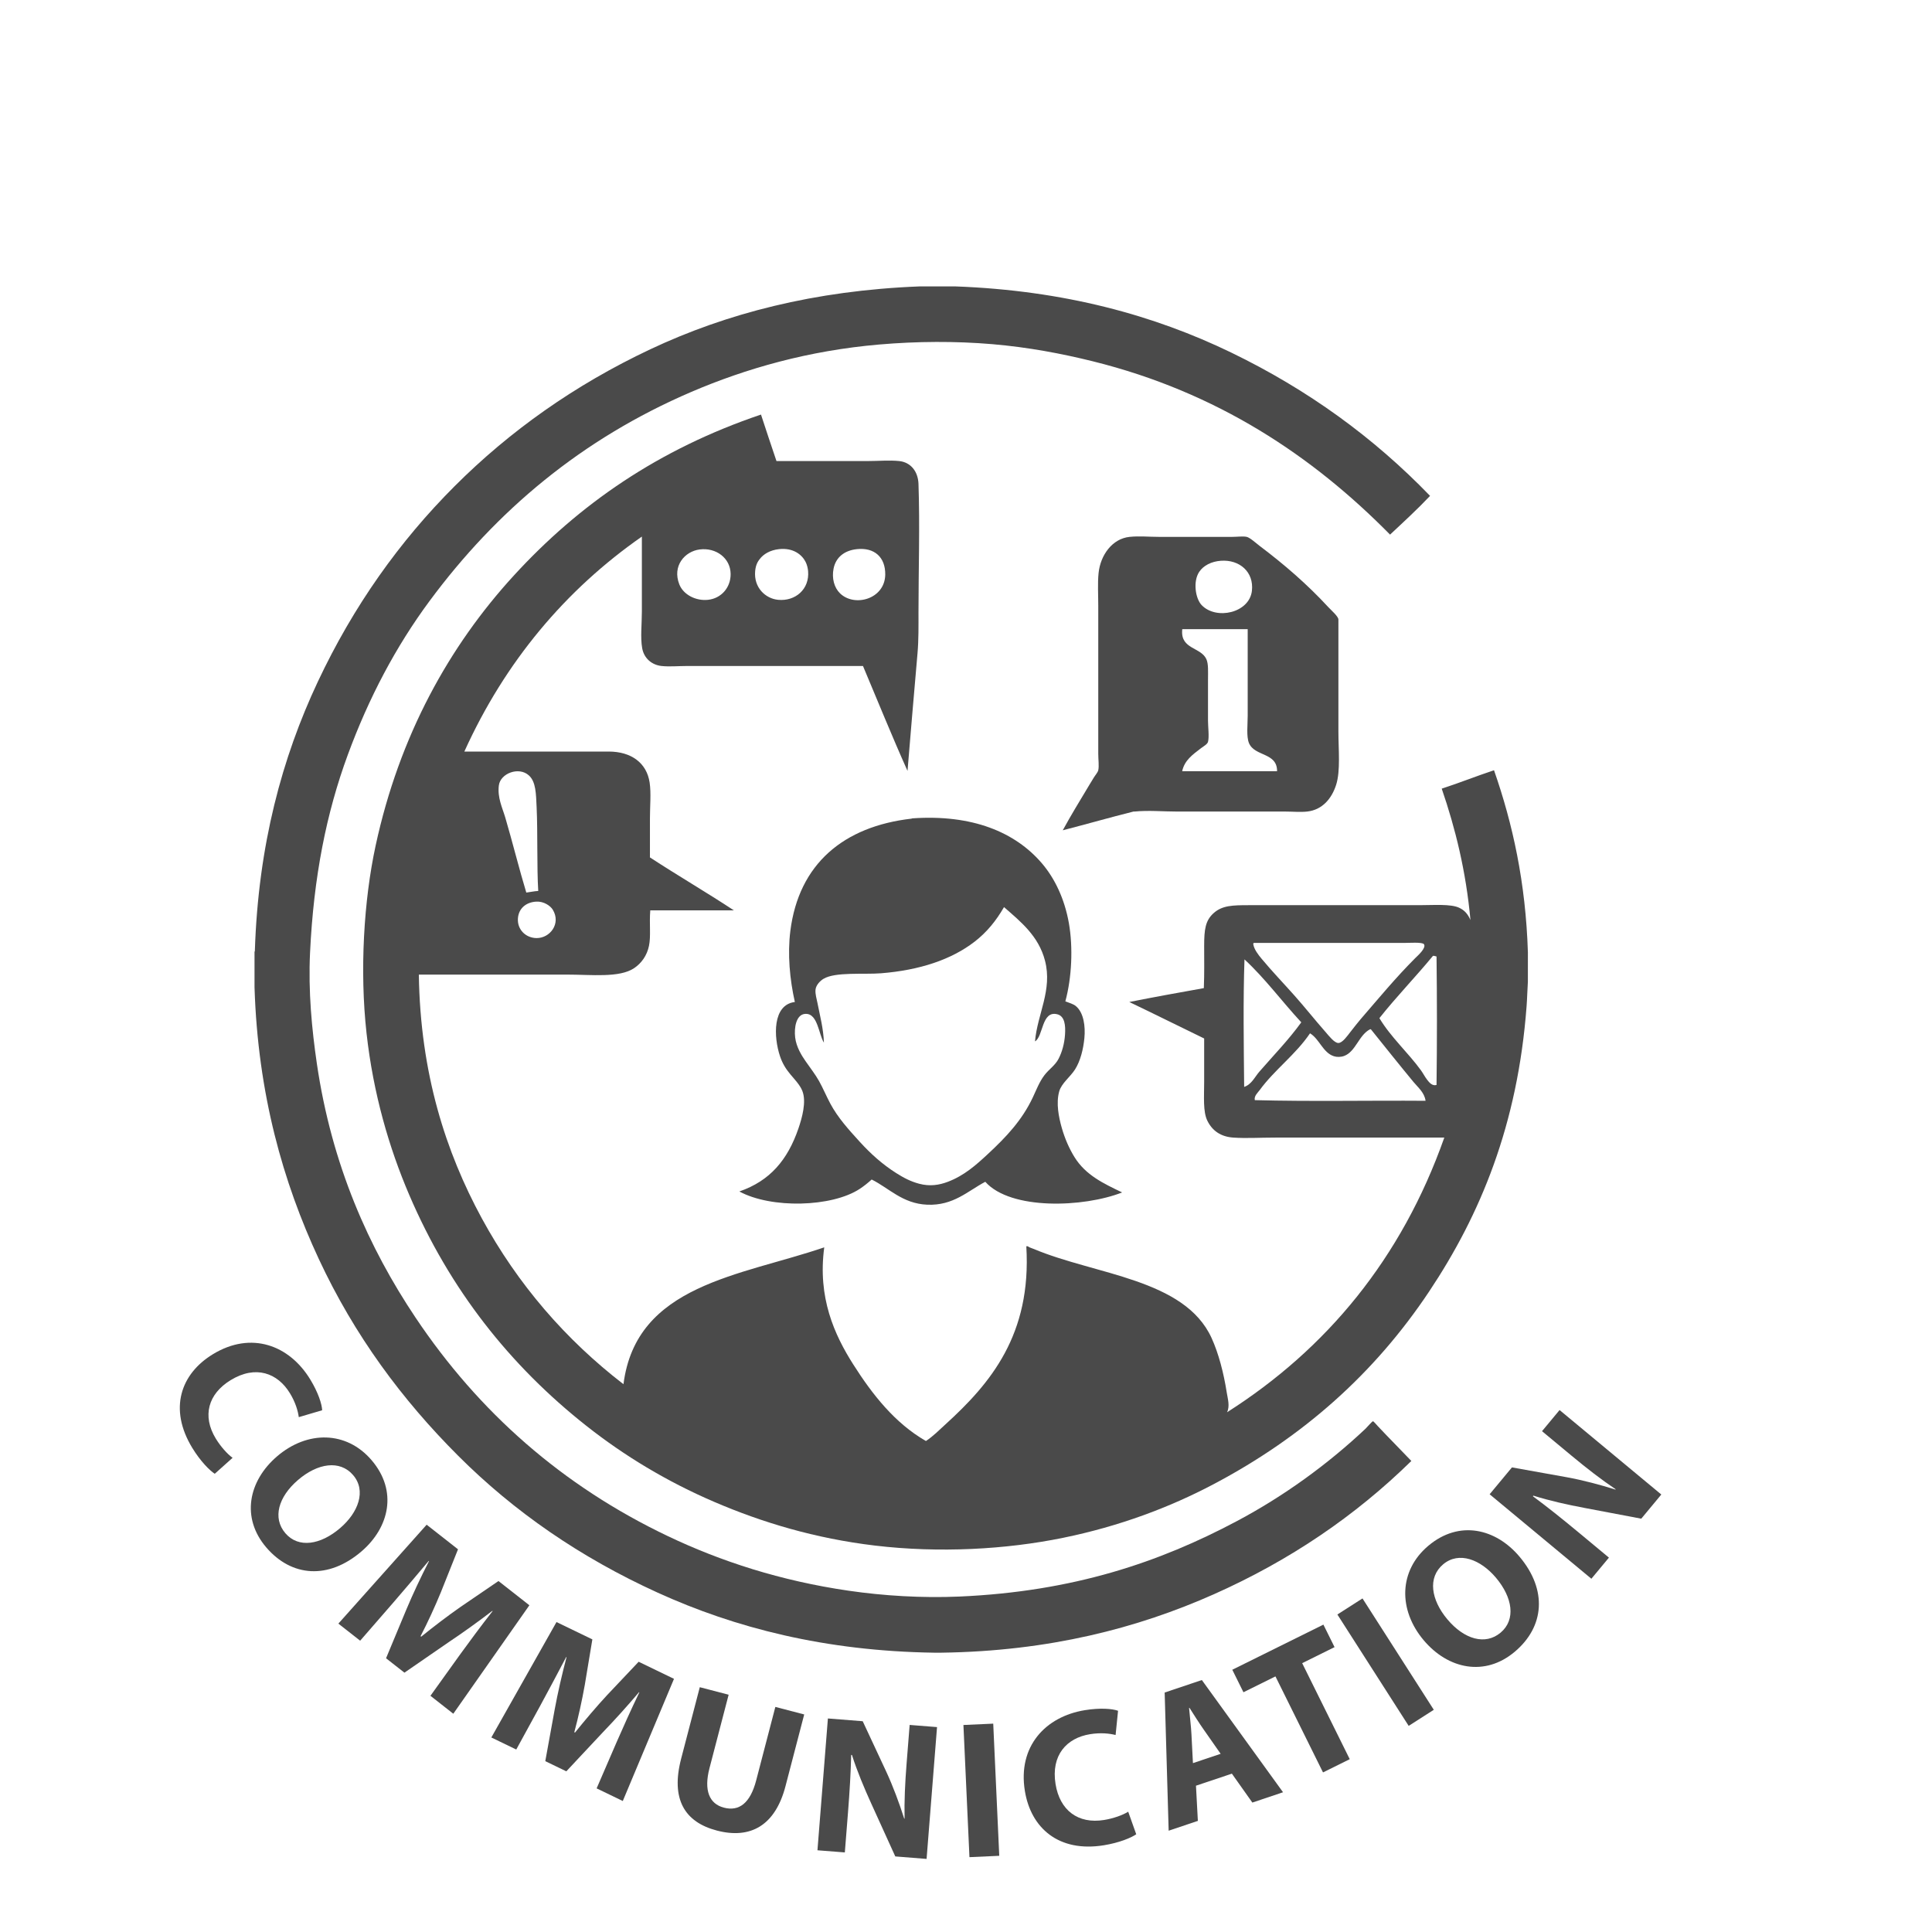 <?xml version="1.0" encoding="utf-8"?>
<!-- Generator: Adobe Illustrator 14.0.0, SVG Export Plug-In . SVG Version: 6.00 Build 43363)  -->
<!DOCTYPE svg PUBLIC "-//W3C//DTD SVG 1.1//EN" "http://www.w3.org/Graphics/SVG/1.1/DTD/svg11.dtd">
<svg version="1.1" id="Calque_1" xmlns="http://www.w3.org/2000/svg" xmlns:xlink="http://www.w3.org/1999/xlink" x="0px" y="0px"
	 width="175px" height="175px" viewBox="0 0 175 175" enable-background="new 0 0 175 175" xml:space="preserve">
<g>
	<g>
		<path fill-rule="evenodd" clip-rule="evenodd" fill="#4A4A4A" d="M83.312,25.942c1.071,0,2.145,0,3.216,0
			c9.895,0.362,18.039,2.625,24.998,5.994c6.961,3.37,12.918,7.707,18.009,12.98c-1.155,1.221-2.396,2.36-3.624,3.509
			c-7-7.104-15.625-12.895-26.927-15.7c-2.798-0.694-5.862-1.275-9.094-1.55c-3.347-0.284-6.826-0.263-10.232,0.029
			c-6.429,0.551-12.104,2.179-17.045,4.298C52.687,39.76,44.958,46.26,38.901,54.449c-3.047,4.12-5.495,8.751-7.396,13.916
			c-1.942,5.275-3.093,11.046-3.421,17.923c-0.168,3.531,0.162,6.933,0.613,10.028c1.347,9.226,4.726,16.735,8.947,23.038
			c5.719,8.541,13.288,15.236,22.863,19.794c4.778,2.274,10.179,4.04,16.372,4.94c3.149,0.458,6.626,0.676,10.029,0.527
			c10.325-0.455,18.116-3.104,25.145-6.842c4.269-2.271,8.215-5.141,11.636-8.361c0.128-0.121,0.594-0.67,0.672-0.674
			c0.062-0.002,0.329,0.324,0.438,0.439c1.034,1.103,2.056,2.12,3.04,3.157c-5.06,4.959-10.986,9.003-17.892,12.075
			c-6.9,3.068-14.915,5.157-24.678,5.291c-0.223,0-0.447,0-0.671,0c-9.876-0.147-18.032-2.253-25.027-5.438
			c-7.021-3.196-13.013-7.341-18.067-12.396c-5.066-5.064-9.386-10.869-12.631-17.835c-3.227-6.923-5.52-14.94-5.819-24.617
			c0-1.072,0-2.144,0-3.216c0.023-0.006,0.034-0.025,0.03-0.059c0.307-9.597,2.479-17.534,5.701-24.384
			c3.226-6.86,7.401-12.723,12.396-17.718c4.988-4.988,10.873-9.168,17.717-12.396C65.765,28.405,73.75,26.312,83.312,25.942z"/>
		<path fill-rule="evenodd" clip-rule="evenodd" fill="#4A4A4A" d="M138.395,88.919c-0.048,0.71-0.062,1.508-0.117,2.223
			c-0.803,10.751-4.195,18.898-8.829,25.845c-4.954,7.431-11.42,13.173-19.529,17.454c-3.989,2.107-8.549,3.816-13.625,4.854
			c-5.175,1.059-11.224,1.395-17.045,0.702c-5.421-0.645-10.218-2.097-14.53-3.946c-4.316-1.852-8.172-4.187-11.608-6.9
			c-6.895-5.444-12.362-12.318-16.05-20.934c-1.812-4.229-3.252-9.146-3.86-14.619c-0.632-5.689-0.246-12.051,0.819-16.986
			c2.159-10.006,6.684-18.105,12.514-24.471c5.92-6.467,13.119-11.454,22.396-14.59c0.46,1.409,0.929,2.812,1.402,4.21
			c2.801,0,5.584,0,8.332,0c0.925,0,1.89-0.091,2.778,0c1.049,0.107,1.715,0.937,1.754,2.076c0.131,3.795,0,7.844,0,11.577
			c0,1.295,0.017,2.539-0.087,3.742c-0.311,3.599-0.619,7.141-0.907,10.672c-1.397-3.113-2.695-6.328-4.034-9.502
			c-5.308,0-10.688,0-15.963,0c-0.756,0-1.56,0.077-2.281,0c-0.885-0.095-1.589-0.693-1.755-1.607
			c-0.174-0.971-0.029-2.184-0.029-3.363c0-2.286,0-4.535,0-6.753c-6.912,4.821-12.393,11.327-16.08,19.472
			c4.524,0,8.955,0,13.069,0c2.067,0,3.451,1.045,3.714,2.807c0.143,0.964,0.028,2.11,0.028,3.246c0,1.164,0,2.432,0,3.537
			c2.488,1.625,5.182,3.199,7.603,4.795c-2.524,0-5.049,0-7.573,0c-0.099,1.226,0.069,2.319-0.117,3.216
			c-0.181,0.87-0.67,1.564-1.344,2.018c-1.334,0.896-3.86,0.584-6.111,0.584c-4.431,0-9.047,0-13.391,0
			c0.128,8.942,2.448,16.091,5.701,22.074c3.258,5.989,7.606,11.003,12.835,15.028c1.148-9.045,10.589-9.799,18.186-12.396
			c-0.612,4.554,0.92,7.92,2.632,10.612c1.731,2.724,3.773,5.321,6.578,6.93c0.652-0.428,1.205-0.994,1.783-1.521
			c4.059-3.695,7.791-8.106,7.31-16.109c0.107-0.059,0.203,0.047,0.292,0.088c0.12,0.056,0.256,0.094,0.381,0.146
			c5.553,2.344,13.659,2.694,16.109,8.068c0.635,1.395,1.093,3.148,1.374,4.941c0.088,0.563,0.298,1.217,0.028,1.783
			c9.007-5.729,15.808-13.918,19.677-24.88c-4.903-0.001-10.384,0-15.291,0c-1.409-0.001-2.619,0.083-3.829,0
			c-1.131-0.079-1.896-0.622-2.34-1.521c-0.41-0.832-0.292-2.182-0.292-3.538c0-1.326,0-2.642,0-3.918
			c-2.266-1.097-4.507-2.218-6.783-3.304c2.226-0.445,4.489-0.852,6.753-1.257c0.055-1.327,0.03-2.552,0.03-3.83
			c0-1.493,0.11-2.307,0.878-2.982c0.768-0.677,1.702-0.701,3.157-0.701c5.16-0.001,10.224,0,15.438,0
			c1.301,0,2.854-0.129,3.625,0.233c0.499,0.234,0.785,0.572,1.022,1.111c-0.405-4.428-1.365-8.301-2.602-11.899
			c1.61-0.523,3.133-1.136,4.736-1.667c1.688,4.832,2.872,10.168,3.069,16.49C138.395,87.146,138.395,88.032,138.395,88.919z
			 M68.812,50.647c-0.12,0.16-0.351,0.441-0.41,1.082c-0.139,1.496,0.937,2.492,2.077,2.602c1.564,0.152,2.861-0.962,2.718-2.602
			c-0.02-0.236-0.088-0.568-0.234-0.848c-0.327-0.632-1.1-1.279-2.397-1.141C69.746,49.829,69.144,50.198,68.812,50.647z
			 M75.506,51.495c-0.177,0.881,0.053,1.734,0.586,2.252c1.312,1.275,4.06,0.52,4.093-1.696c0.022-1.579-0.981-2.479-2.573-2.31
			C76.444,49.866,75.705,50.514,75.506,51.495z M61.531,52.929c0.372,0.949,1.51,1.52,2.602,1.402
			c1.171-0.123,2.057-1.084,2.047-2.338c-0.011-1.436-1.318-2.415-2.808-2.223C62.023,49.946,60.878,51.261,61.531,52.929z
			 M48.608,73.131c-0.059-1.254-0.061-2.312-0.701-2.894c-0.91-0.826-2.584-0.186-2.721,0.906c-0.139,1.123,0.317,2.012,0.586,2.923
			c0.637,2.163,1.292,4.788,1.9,6.783c0.365-0.044,0.692-0.126,1.082-0.146C48.621,78.576,48.716,75.451,48.608,73.131z
			 M46.913,83.188c-0.073,1.014,0.718,1.779,1.695,1.783c1.208,0.007,2.229-1.307,1.462-2.572c-0.212-0.348-0.812-0.768-1.492-0.73
			C47.642,81.72,46.978,82.287,46.913,83.188z M113.515,85.498c0.075,0.496,0.454,0.977,0.76,1.345
			c0.973,1.168,1.984,2.217,2.952,3.305c0.958,1.074,1.873,2.236,2.866,3.361c0.272,0.31,0.779,0.973,1.14,0.965
			c0.38-0.008,0.836-0.683,1.082-0.994c0.343-0.431,0.644-0.831,0.936-1.169c1.656-1.913,3.162-3.747,4.971-5.556
			c0.184-0.183,0.995-0.886,0.759-1.228c-0.143-0.209-1.351-0.116-1.812-0.116c-4.608,0-9.104,0-13.596,0
			C113.531,85.418,113.54,85.475,113.515,85.498z M124.946,92.223c1.023,1.715,2.618,3.142,3.771,4.736
			c0.178,0.246,0.346,0.579,0.556,0.849c0.182,0.233,0.459,0.586,0.848,0.467c0.049-3.811,0.049-7.825,0-11.636
			c-0.111-0.017-0.184-0.071-0.321-0.06C128.221,88.499,126.491,90.271,124.946,92.223z M112.695,98.45
			c0.668-0.216,0.957-0.893,1.374-1.374c1.292-1.488,2.65-2.882,3.801-4.474c-1.741-1.874-3.267-3.963-5.146-5.701
			C112.596,90.669,112.66,94.608,112.695,98.45z M121.759,95.644c-0.318,0.119-0.668,0.114-0.936,0.029
			c-0.994-0.318-1.309-1.562-2.162-2.076c-1.3,1.927-3.212,3.297-4.562,5.146c-0.185,0.252-0.52,0.531-0.439,0.907
			c5.064,0.136,10.351,0.02,15.467,0.059c-0.096-0.742-0.689-1.215-1.111-1.726c-1.308-1.583-2.551-3.145-3.83-4.736
			c-0.029,0-0.034-0.023-0.059-0.029C123.089,93.722,122.811,95.253,121.759,95.644z"/>
		<path fill-rule="evenodd" clip-rule="evenodd" fill="#4A4A4A" d="M96.265,75.207c0.744-1.371,1.53-2.644,2.397-4.093
			c0.111-0.188,0.264-0.431,0.409-0.672c0.138-0.23,0.368-0.48,0.409-0.674c0.086-0.391,0-0.964,0-1.49c0-4.424,0-9,0-13.42
			c0-1.009-0.066-2.031,0.029-2.953c0.168-1.621,1.237-3.113,2.807-3.275c0.869-0.09,1.775,0,2.661,0c2.172,0,4.369,0,6.637,0
			c0.455,0,0.968-0.074,1.315,0c0.292,0.063,0.914,0.627,1.17,0.819c2.241,1.692,4.301,3.468,6.228,5.555
			c0.231,0.252,0.905,0.834,0.905,1.111c0.001,3.44,0,6.595,0,10.116c0,1.664,0.2,3.585-0.204,4.853
			c-0.391,1.227-1.236,2.278-2.632,2.427c-0.627,0.067-1.315,0-1.958,0c-3.271,0-6.484,0-9.795,0c-1.268,0-2.614-0.127-3.889,0
			c-0.026,0.003-0.062-0.006-0.087,0C100.512,74.05,98.573,74.61,96.265,75.207z M108.632,51.788
			c-0.589,0.863-0.354,2.417,0.204,3.012c1.311,1.393,4.336,0.729,4.562-1.287c0.192-1.71-1.125-2.839-2.807-2.719
			C109.725,50.856,109.02,51.22,108.632,51.788z M107.082,57.08c-0.139,1.745,1.697,1.528,2.193,2.632
			c0.193,0.432,0.146,1.115,0.146,1.812c0,1.371,0,2.449,0,3.771c0,0.515,0.121,1.457,0,1.9c-0.062,0.223-0.399,0.397-0.644,0.584
			c-0.763,0.586-1.483,1.089-1.696,2.076c2.866,0,5.73,0,8.596,0c0.014-1.718-2.026-1.31-2.544-2.544
			c-0.249-0.593-0.117-1.669-0.117-2.485c0-2.639,0-5.299,0-7.835c-1.968,0-3.937,0-5.905,0
			C107.077,56.997,107.079,57.038,107.082,57.08z"/>
		<path fill-rule="evenodd" clip-rule="evenodd" fill="#4A4A4A" d="M96.499,90.702c0.359,0.148,0.711,0.225,0.964,0.439
			c0.698,0.591,0.865,1.825,0.76,2.895c-0.098,1.008-0.361,2.068-0.848,2.836c-0.419,0.662-1.229,1.256-1.432,1.988
			c-0.3,1.075-0.041,2.337,0.233,3.303c0.29,1.016,0.69,1.899,1.141,2.631c1.025,1.666,2.666,2.416,4.327,3.217
			c-3.486,1.369-10.095,1.621-12.397-0.965c-1.593,0.84-2.892,2.176-5.263,2.076c-2.229-0.094-3.452-1.501-5.028-2.281
			c-0.338,0.302-0.679,0.584-1.081,0.848c-2.528,1.662-8.017,1.803-10.906,0.234c2.766-0.953,4.371-2.847,5.351-5.701
			c0.319-0.929,0.752-2.43,0.351-3.421c-0.217-0.538-0.698-1.03-1.082-1.491c-0.395-0.475-0.709-0.961-0.936-1.637
			c-0.585-1.744-0.696-4.664,1.345-4.912c-0.463-2.059-0.672-4.333-0.409-6.432c0.766-6.091,4.838-9.468,10.964-10.175
			c0.046-0.005,0.053-0.026,0.088-0.028c5.428-0.375,9.31,1.246,11.725,4.062c1.175,1.371,2.065,3.227,2.455,5.439
			C97.205,85.818,97.085,88.544,96.499,90.702z M94.656,87.019c-0.577-2.229-2.189-3.524-3.713-4.853
			c-0.721,1.243-1.547,2.266-2.66,3.128c-2.101,1.625-4.97,2.584-8.479,2.865c-1.546,0.123-4.134-0.142-5.204,0.497
			c-0.288,0.171-0.688,0.55-0.731,0.993c-0.037,0.385,0.106,0.846,0.176,1.199c0.232,1.206,0.536,2.277,0.585,3.596
			c-0.264-0.443-0.366-1.012-0.585-1.578c-0.186-0.478-0.48-1.112-1.17-1.023c-0.752,0.097-0.958,1.227-0.849,2.135
			c0.108,0.884,0.605,1.655,0.936,2.134c0.44,0.636,0.893,1.21,1.229,1.813c0.36,0.646,0.65,1.348,1.023,2.047
			c0.684,1.275,1.654,2.344,2.661,3.449c1,1.099,2.062,2.049,3.303,2.836c0.679,0.43,1.296,0.756,2.076,0.965
			c0.962,0.257,1.809,0.126,2.604-0.176c1.486-0.565,2.56-1.525,3.624-2.515c1.696-1.575,3.096-3.072,4.064-5.116
			c0.315-0.666,0.597-1.42,1.052-2.017c0.426-0.56,0.976-0.889,1.286-1.492c0.31-0.598,0.529-1.353,0.585-2.192
			c0.057-0.839-0.023-1.672-0.701-1.842c-1.433-0.359-1.256,2.016-2.018,2.456C93.961,91.86,95.346,89.677,94.656,87.019z"/>
	</g>
	<g>
		<path fill="#4A4A4A" d="M19.452,133.494c-0.447-0.289-1.283-1.111-2.033-2.34c-2.158-3.535-1.055-6.707,1.857-8.485
			c3.488-2.13,6.934-0.819,8.823,2.275c0.731,1.198,1.06,2.247,1.082,2.796l-2.116,0.625c-0.081-0.574-0.297-1.338-0.807-2.172
			c-1.111-1.82-3.089-2.57-5.364-1.181c-2.048,1.25-2.596,3.251-1.346,5.298c0.436,0.713,1.035,1.389,1.52,1.738L19.452,133.494z"/>
		<path fill="#4A4A4A" d="M32.74,140.528c-2.995,2.567-6.327,2.312-8.617-0.358c-2.302-2.685-1.63-6.022,0.974-8.255
			c2.725-2.337,6.266-2.329,8.556,0.341C36.046,135.049,35.263,138.365,32.74,140.528z M26.999,134.052
			c-1.794,1.538-2.331,3.45-1.151,4.826c1.191,1.39,3.195,1.052,4.963-0.464c1.646-1.41,2.389-3.383,1.175-4.799
			C30.782,132.213,28.767,132.537,26.999,134.052z"/>
		<path fill="#4A4A4A" d="M41.665,149.875c0.847-1.166,1.88-2.57,2.955-3.941l-0.028-0.021c-1.251,0.961-2.696,1.998-3.927,2.818
			l-4.032,2.779l-1.665-1.305l1.845-4.428c0.57-1.361,1.315-2.945,2.043-4.363l-0.028-0.022c-1.04,1.24-2.237,2.651-3.215,3.783
			l-2.99,3.439l-1.973-1.547l7.996-8.959l2.84,2.228l-1.545,3.872c-0.548,1.333-1.189,2.728-1.846,3.997l0.056,0.044
			c1.107-0.894,2.405-1.887,3.551-2.685l3.45-2.354l2.799,2.194l-6.891,9.826l-2.071-1.625L41.665,149.875z"/>
		<path fill="#4A4A4A" d="M55.864,157.777c0.579-1.32,1.289-2.912,2.047-4.48l-0.031-0.016c-1.018,1.207-2.209,2.526-3.236,3.59
			l-3.347,3.575l-1.905-0.921l0.859-4.719c0.267-1.45,0.657-3.157,1.065-4.697l-0.031-0.016c-0.752,1.434-1.621,3.067-2.335,4.381
			l-2.188,3.997l-2.257-1.091l5.902-10.455l3.249,1.57l-0.684,4.111c-0.252,1.419-0.581,2.918-0.952,4.299l0.063,0.031
			c0.892-1.109,1.948-2.356,2.896-3.379l2.87-3.036l3.201,1.548l-4.638,11.066l-2.369-1.145L55.864,157.777z"/>
		<path fill="#4A4A4A" d="M66,153.508l-1.736,6.656c-0.524,2.012-0.016,3.229,1.309,3.573c1.376,0.358,2.384-0.407,2.922-2.47
			l1.736-6.655l2.614,0.682l-1.696,6.501c-0.933,3.576-3.183,4.808-6.209,4.018c-2.924-0.762-4.2-2.84-3.24-6.52l1.687-6.467
			L66,153.508z"/>
		<path fill="#4A4A4A" d="M74.045,167.598l0.946-11.94l3.153,0.25l2.134,4.572c0.608,1.313,1.182,2.856,1.624,4.247l0.035,0.002
			c-0.034-1.589,0.041-3.205,0.184-5.012l0.275-3.473l2.48,0.196l-0.946,11.94l-2.835-0.225l-2.186-4.809
			c-0.607-1.331-1.283-2.936-1.739-4.38l-0.07-0.006c-0.038,1.602-0.136,3.287-0.29,5.235l-0.285,3.597L74.045,167.598z"/>
		<path fill="#4A4A4A" d="M89.967,156.127l0.545,11.971l-2.699,0.123l-0.546-11.972L89.967,156.127z"/>
		<path fill="#4A4A4A" d="M102.92,166.148c-0.437,0.305-1.515,0.767-2.936,0.996c-4.089,0.662-6.608-1.56-7.153-4.929
			c-0.653-4.036,1.864-6.729,5.444-7.31c1.386-0.224,2.481-0.131,2.998,0.057l-0.222,2.195c-0.563-0.143-1.352-0.23-2.316-0.074
			c-2.106,0.34-3.549,1.888-3.123,4.52c0.384,2.369,2.028,3.634,4.397,3.25c0.825-0.133,1.677-0.433,2.184-0.749L102.92,166.148z"/>
		<path fill="#4A4A4A" d="M108.331,161.748l0.171,3.187l-2.645,0.889l-0.362-12.515l3.369-1.132l7.353,10.165l-2.779,0.934
			l-1.855-2.619L108.331,161.748z M110.566,158.86l-1.518-2.171c-0.429-0.606-0.913-1.381-1.309-1.998l-0.033,0.012
			c0.058,0.73,0.178,1.646,0.214,2.365l0.136,2.635L110.566,158.86z"/>
		<path fill="#4A4A4A" d="M115.53,151.848l-2.899,1.436l-1.01-2.039l8.252-4.087l1.01,2.039l-2.932,1.452l4.308,8.697l-2.421,1.199
			L115.53,151.848z"/>
		<path fill="#4A4A4A" d="M123.414,144.785l6.459,10.088l-2.275,1.457l-6.459-10.089L123.414,144.785z"/>
		<path fill="#4A4A4A" d="M137.64,141.005c2.541,3.019,2.255,6.349-0.438,8.614c-2.705,2.277-6.037,1.575-8.246-1.049
			c-2.312-2.746-2.272-6.287,0.42-8.553C132.189,137.648,135.5,138.463,137.64,141.005z M131.11,146.688
			c1.522,1.808,3.43,2.362,4.816,1.195c1.4-1.179,1.081-3.187-0.418-4.967c-1.396-1.659-3.361-2.421-4.789-1.219
			C129.306,142.887,129.611,144.906,131.11,146.688z"/>
		<path fill="#4A4A4A" d="M144.146,143.002l-9.215-7.652l2.021-2.434l4.967,0.891c1.425,0.259,3.016,0.68,4.407,1.118l0.022-0.027
			c-1.319-0.888-2.598-1.88-3.992-3.037l-2.68-2.226l1.59-1.914l9.215,7.652l-1.816,2.188l-5.189-0.983
			c-1.438-0.271-3.139-0.644-4.582-1.103l-0.046,0.055c1.288,0.953,2.609,2.005,4.113,3.254l2.775,2.305L144.146,143.002z"/>
	</g>
</g>
</svg>
